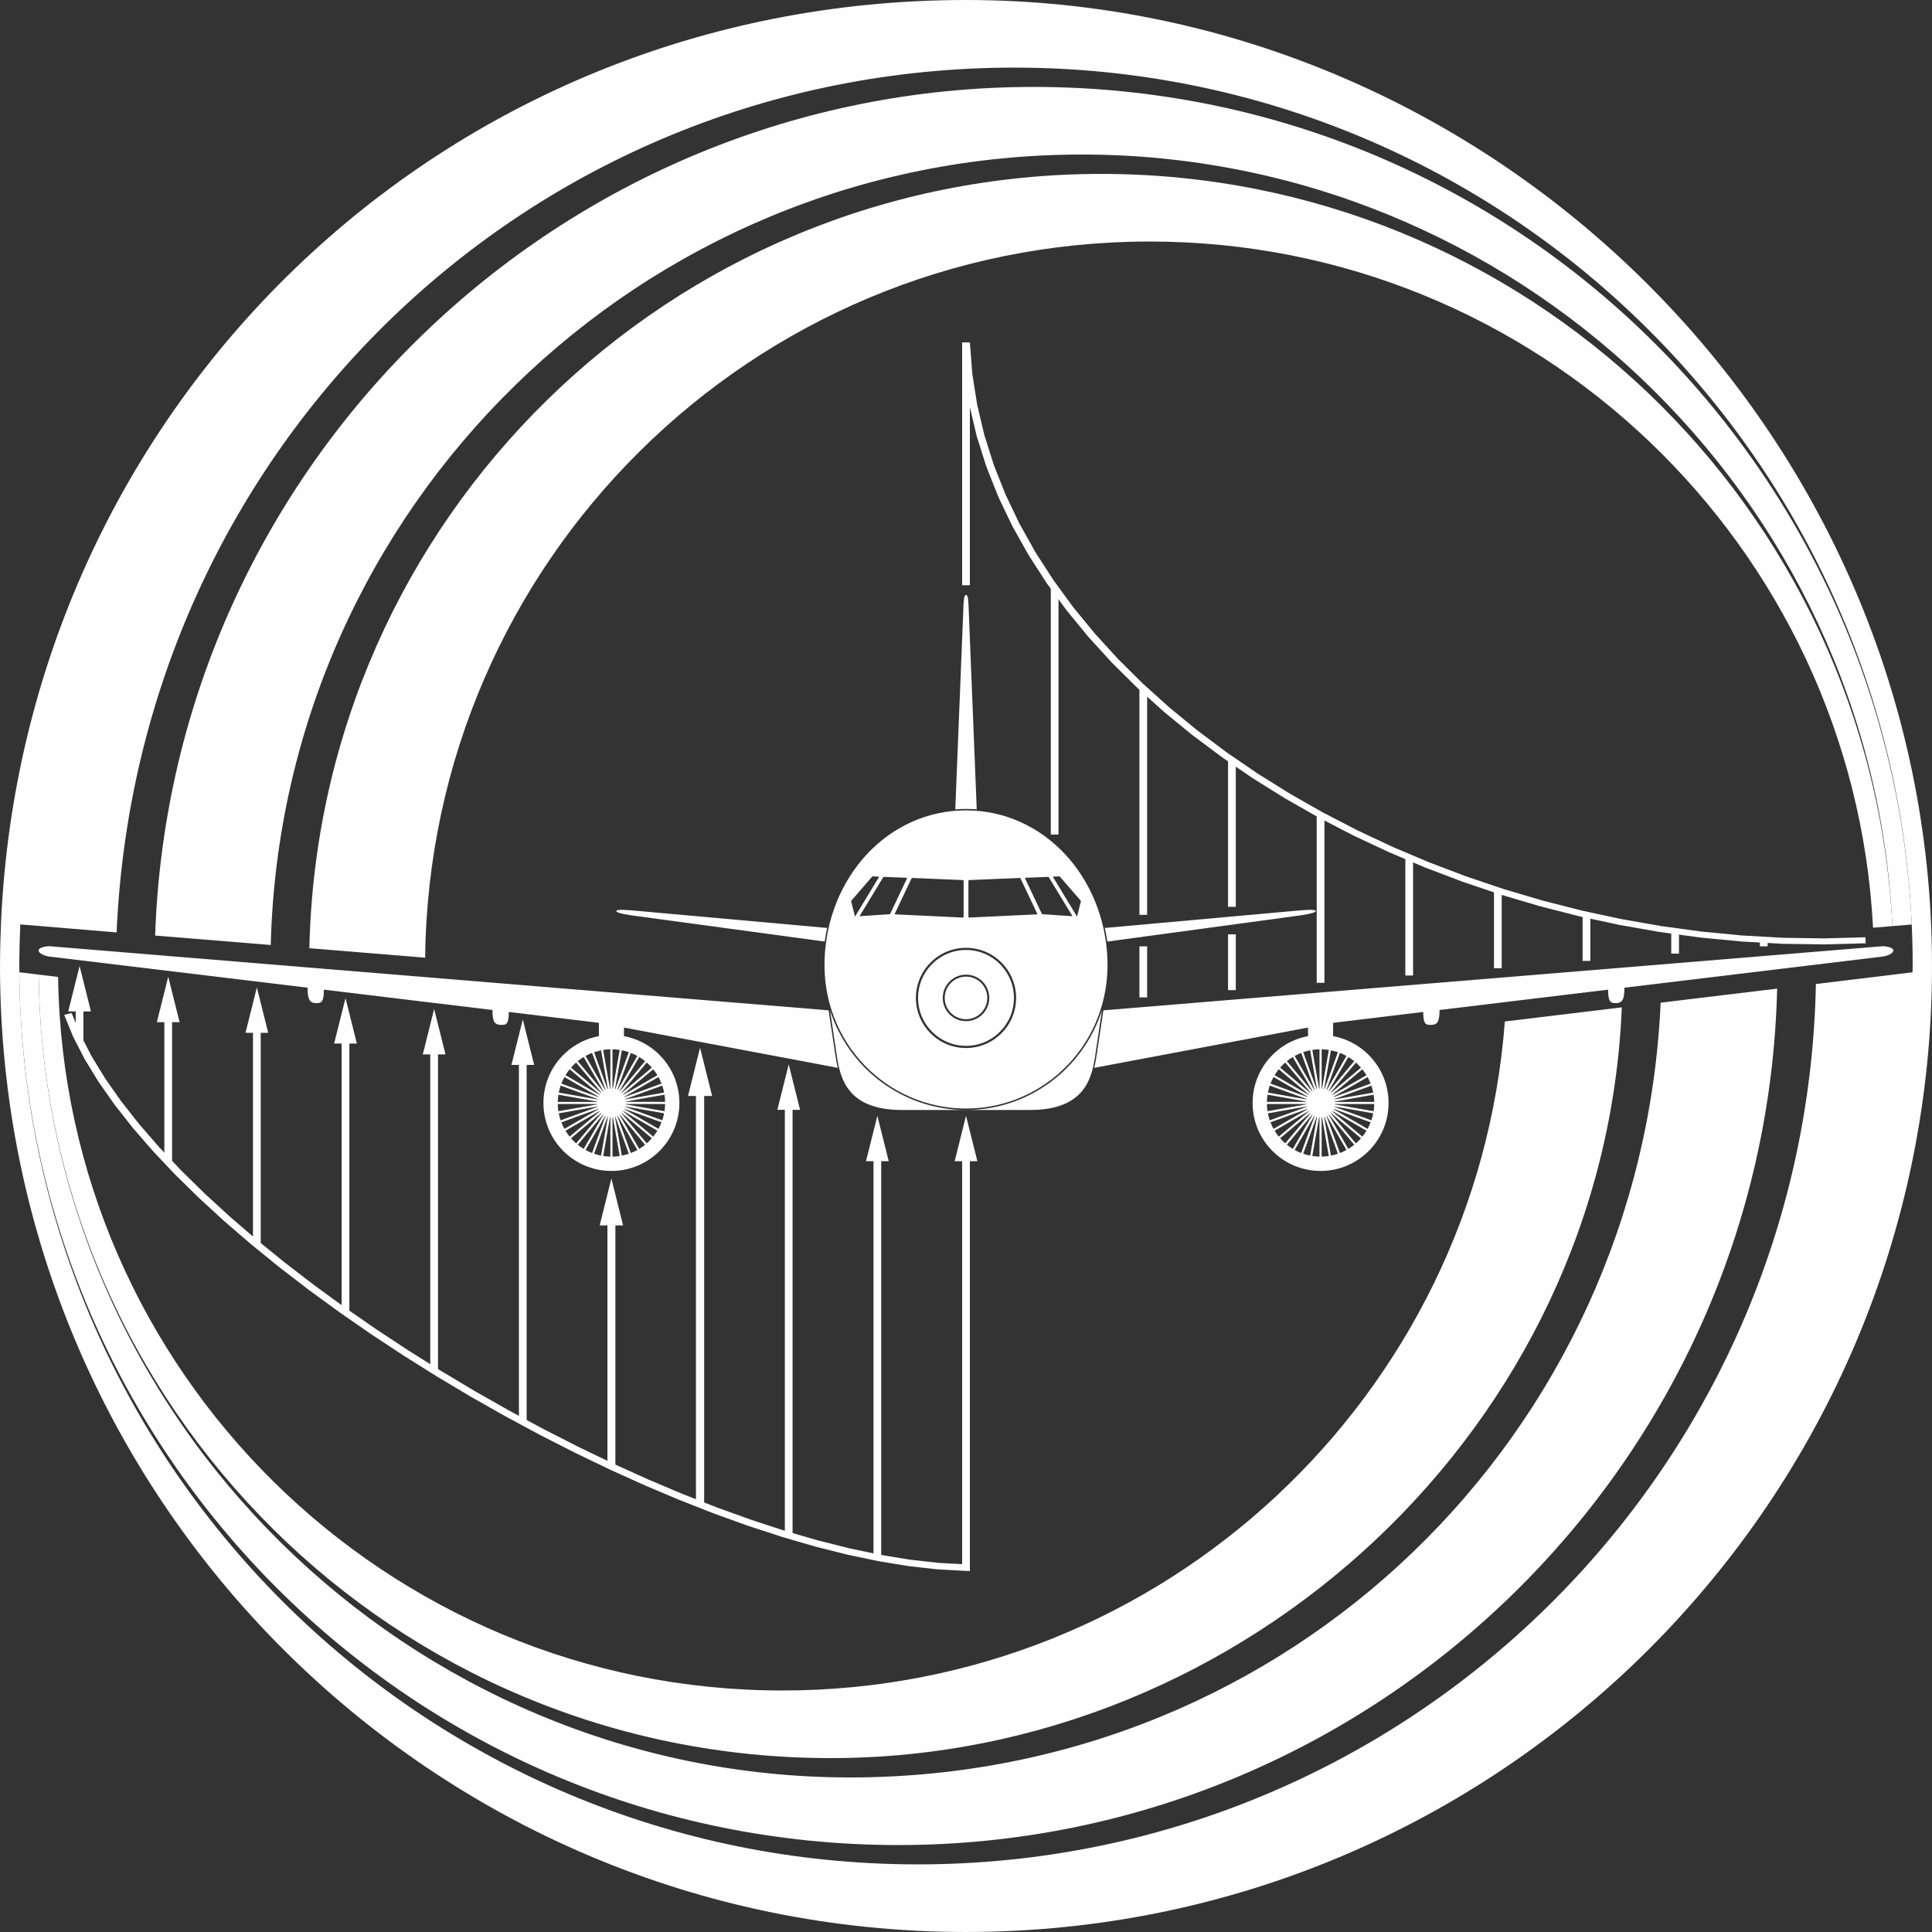 <?xml version="1.0" encoding="UTF-8"?>
<!DOCTYPE svg PUBLIC "-//W3C//DTD SVG 1.1//EN" "http://www.w3.org/Graphics/SVG/1.1/DTD/svg11.dtd">
<!-- Creator: CorelDRAW -->
<svg xmlns="http://www.w3.org/2000/svg" xml:space="preserve" width="100mm" height="100mm" version="1.1" style="shape-rendering:geometricPrecision; text-rendering:geometricPrecision; image-rendering:optimizeQuality; fill-rule:evenodd; clip-rule:evenodd"
viewBox="0 0 1894.05 1894.05"
 xmlns:xlink="http://www.w3.org/1999/xlink"
 xmlns:xodm="http://www.corel.com/coreldraw/odm/2003">
 <rect x="0" y="0" width="1894.05" height="1894.05" fill="#333333" stroke="none"/>
 <defs>
  <style type="text/css">
   <![CDATA[
    .fil1 {fill:#FEFEFE}
    .fil0 {fill:#FEFEFE;fill-rule:nonzero}
   ]]>
  </style>
 </defs>
 <g id="Layer_x0020_1">
  <g id="_2243453439968">
   <g>
    <g>
     <polygon class="fil0" points="950.81,335.78 950.81,573.76 943.24,573.76 943.24,335.78 "/>
    </g>
    <g>
     <polygon class="fil0" points="1037.71,576.62 1037.71,818.15 1030.14,818.15 1030.14,576.62 "/>
    </g>
    <g>
     <polygon class="fil0" points="1124.61,927.77 1124.61,977.8 1117.03,977.8 1117.03,927.77 "/>
    </g>
    <g>
     <polygon class="fil0" points="1124.61,675.18 1124.61,896.86 1117.03,896.86 1117.03,675.18 "/>
    </g>
    <g>
     <polygon class="fil0" points="1211.51,915.99 1211.51,970.65 1203.93,970.65 1203.93,915.99 "/>
    </g>
    <g>
     <polygon class="fil0" points="1211.51,745.23 1211.51,889.03 1203.93,889.03 1203.93,745.23 "/>
    </g>
    <g>
     <polygon class="fil0" points="1298.41,798.87 1298.41,963.5 1290.83,963.5 1290.83,798.87 "/>
    </g>
    <g>
     <polygon class="fil0" points="1385.31,840.7 1385.31,956.35 1377.73,956.35 1377.73,840.7 "/>
    </g>
    <g>
     <polygon class="fil0" points="1472.21,872.97 1472.21,949.2 1464.63,949.2 1464.63,872.97 "/>
    </g>
    <g>
     <polygon class="fil0" points="1559.11,896.58 1559.11,942.03 1551.53,942.03 1551.53,896.58 "/>
    </g>
    <g>
     <polygon class="fil0" points="1646,912.94 1646,934.9 1638.43,934.9 1638.43,912.94 "/>
    </g>
    <g>
     <polygon class="fil0" points="1732.9,921.47 1732.9,927.75 1725.33,927.75 1725.33,921.47 "/>
    </g>
    <g>
     <path class="fil0" d="M863.91 1126.73l0 400.27 -7.58 0 0 -400.27 7.58 0zm-14.92 11.66l11.14 -44.54 11.14 44.54 -22.27 0z"/>
    </g>
    <g>
     <path class="fil0" d="M777 1076.36l0 428.93 -7.58 0 0 -428.93 7.58 0zm-14.92 11.66l11.14 -44.54 11.14 44.54 -22.27 0z"/>
    </g>
    <g>
     <path class="fil0" d="M690.34 1062.06l0 412.97 -8.05 0 0 -412.97 8.05 0zm-15.86 12.39l11.83 -47.33 11.83 47.33 -23.66 0z"/>
    </g>
    <g>
     <path class="fil0" d="M595.49 1189.29l7.81 0 0 248.41 -7.81 0 0 -248.41zm-7.58 12.03l11.48 -45.93 11.48 45.93 -22.96 0z"/>
    </g>
    <g>
     <path class="fil0" d="M516.3 1032.32l0 361.56 -7.58 0 0 -361.56 7.58 0zm-14.92 11.66l11.14 -44.54 11.14 44.54 -22.27 0z"/>
    </g>
    <g>
     <path class="fil0" d="M429.4 1022.05l0 321.75 -7.58 0 0 -321.75 7.58 0zm-14.92 11.66l11.14 -44.54 11.14 44.54 -22.27 0z"/>
    </g>
    <g>
     <path class="fil0" d="M342.5 1011.37l0 275.09 -7.58 0 0 -275.09 7.58 0zm-14.92 11.66l11.14 -44.54 11.14 44.54 -22.27 0z"/>
    </g>
    <g>
     <path class="fil0" d="M255.6 1000.89l0 219.14 -7.58 0 0 -219.14 7.58 0zm-14.92 11.66l11.14 -44.54 11.14 44.54 -22.27 0z"/>
    </g>
    <g>
     <path class="fil0" d="M168.7 990.4l0 149 -7.58 0 0 -149 7.58 0zm-14.92 11.66l11.14 -44.54 11.14 44.54 -22.27 0z"/>
    </g>
    <g>
     <path class="fil0" d="M81.8 979.92l0 41.13 -7.58 0 0 -41.13 7.58 0zm-14.92 11.66l11.14 -44.54 11.14 44.54 -22.27 0z"/>
    </g>
    <g>
     <polygon class="fil0" points="943.24,335.86 950.84,335.7 953.2,366.38 957.96,396.71 965.05,426.63 974.38,456.09 985.89,485.06 999.49,513.5 1015.09,541.35 1032.64,568.58 1052.04,595.13 1073.22,620.98 1096.1,646.06 1120.6,670.34 1146.64,693.78 1174.14,716.31 1203.03,737.92 1233.22,758.54 1264.63,778.13 1297.19,796.66 1330.82,814.07 1365.43,830.32 1400.94,845.36 1437.29,859.16 1474.38,871.67 1512.13,882.84 1550.48,892.64 1589.33,901 1628.61,907.9 1668.24,913.29 1708.14,917.13 1748.23,919.36 1788.43,919.96 1828.67,918.86 1829.14,924.76 1788.49,925.87 1747.89,925.27 1707.4,923.01 1667.12,919.14 1627.11,913.7 1587.47,906.73 1548.27,898.29 1509.59,888.41 1471.5,877.14 1434.1,864.53 1397.45,850.61 1361.64,835.44 1326.74,819.06 1292.83,801.5 1260,782.82 1228.32,763.06 1197.88,742.26 1168.74,720.47 1141,697.74 1114.72,674.1 1090,649.59 1066.9,624.27 1045.52,598.18 1025.92,571.36 1008.2,543.85 992.42,515.71 978.68,486.96 967.05,457.67 957.61,427.86 950.44,397.6 945.62,366.92 "/>
    </g>
    <path class="fil0" d="M1589.95 987.57c-16.68,410.32 -367.98,736.01 -775.51,736.01 -427.47,0 -771.98,-343.13 -776.52,-768.11l19.03 2.29c5.75,387.31 321.46,699.53 710.13,699.53 373.97,0 680.42,-289.03 708.2,-655.88l114.66 -13.84z"/>
    <path class="fil0" d="M152.09 917.2l0 -0.06c15.75,-462.12 397.09,-831.93 861.22,-831.93 464.13,0 839.62,364.07 860.87,821.13l-18.98 1.58c-19.23,-423.04 -372.05,-756.42 -794.53,-756.42 -432.46,0 -784.33,345.1 -795.24,774.93l-113.33 -9.24z"/>
    <path class="fil0" d="M303.28 929.59c9.29,-420.81 353.3,-759.1 776.34,-759.1 415.76,0 755.2,326.73 775.58,737.44l-18.95 1.56c-19.53,-374.81 -329.61,-672.71 -709.28,-672.71 -389.55,0 -705.79,313.61 -710.17,702.12l-113.52 -9.31z"/>
    <path class="fil0" d="M37.92 955.47c4.53,435.44 363.55,787.06 795.46,787.06 431.9,0 775.72,-336.94 794.65,-759.55l114.21 -13.78c-11.1,466.32 -395.6,839.61 -861.51,839.61 -474.92,0 -858.45,-382.53 -861.77,-855.64l18.96 2.3z"/>
    <g>
     <path class="fil1" d="M114.32 914.11c20.62,-474.21 403.94,-847.82 880.06,-847.82 486.41,0 880.73,394.32 880.73,880.73l-0.19 6.18 -94.69 11.48c-9.4,478.26 -400.04,863.07 -880.56,863.07 -486.41,0 -880.73,-394.32 -880.73,-880.73 0,-13.67 0.36,-27.25 0.94,-40.77l94.43 7.85 0 0zm-113.33 -9.32c22.11,-503.41 430.1,-904.79 946.04,-904.79 515.94,0 947.02,424 947.02,947.02 0,523.03 -424,947.02 -947.02,947.02 -523.03,0 -947.02,-424 -947.02,-947.02 0,-14.16 0.37,-28.23 0.98,-42.24z"/>
    </g>
    <g>
     <path class="fil1" d="M946.99 1086.78c-77.6,0 -141.51,-64.74 -138.62,-146.08 2.89,-81.35 62.55,-146.25 138.66,-146.25 76.1,0 135.77,64.9 138.66,146.25 2.9,81.35 -61.1,146.08 -138.7,146.08zm0.04 -129.34c-11.53,0 -20.87,9.34 -20.87,20.87 0,11.53 9.34,20.87 20.87,20.87 11.53,0 20.87,-9.34 20.87,-20.87 0,-11.53 -9.34,-20.87 -20.87,-20.87zm0 -1.93c-12.59,0 -22.8,10.21 -22.8,22.8 0,12.59 10.21,22.8 22.8,22.8 12.59,0 22.8,-10.21 22.8,-22.8 0,-12.59 -10.21,-22.8 -22.8,-22.8zm0 -24.2c-25.96,0 -47,21.04 -47,47 0,25.96 21.04,47 47,47 25.96,0 47,-21.04 47,-47 0,-25.96 -21.04,-47 -47,-47zm0 -2.1c-27.12,0 -49.11,21.99 -49.11,49.11 0,27.12 21.99,49.11 49.11,49.11 27.12,0 49.11,-21.99 49.11,-49.11 0,-27.12 -21.99,-49.11 -49.11,-49.11zm86.78 -69.85l3.86 -0.17c1.54,-0.07 1.02,-0.2 1.94,0.86l19.33 22.3c0.92,1.05 0.79,0.97 0.47,2.26l-3.24 12.83c-0.32,1.28 -0.27,1.21 -0.98,0.04l-22.35 -36.86c-0.85,-1.41 -0.94,-1.16 0.97,-1.25zm-28.11 1.15l21.25 -0.81c0.96,-0.04 1.03,-0.06 1.48,0.67l22.57 37.12c0.45,0.74 0.47,0.73 -0.48,0.66l-28.14 -1.87c-0.95,-0.06 -0.89,-0.18 -1.26,-0.95l-16.09 -33.92c-0.37,-0.77 -0.3,-0.86 0.66,-0.9zm-145.43 -1.15l-3.86 -0.17c-1.54,-0.07 -1.02,-0.2 -1.94,0.86l-19.33 22.3c-0.92,1.05 -0.79,0.97 -0.47,2.26l3.24 12.83c0.32,1.28 0.27,1.21 0.98,0.04l22.35 -36.86c0.85,-1.41 0.94,-1.16 -0.97,-1.25zm28.11 1.15l-21.25 -0.81c-0.96,-0.04 -1.03,-0.06 -1.48,0.67l-22.57 37.12c-0.45,0.74 -0.47,0.73 0.48,0.66l28.14 -1.87c0.95,-0.06 0.89,-0.18 1.26,-0.95l16.09 -33.92c0.37,-0.77 0.3,-0.86 -0.66,-0.9zm54.83 2.24l-47.89 -1.99c-1.54,-0.06 -1.47,-0.08 -2.05,1.14l-15.78 33.27c-0.58,1.22 -0.54,1.19 0.99,1.26l64.57 3.06c1.54,0.07 1.63,0.12 1.63,-1.2l0 -34.13c0,-1.32 0.07,-1.35 -1.47,-1.42zm7.66 0l47.89 -1.99c1.54,-0.06 1.47,-0.08 2.05,1.14l15.78 33.27c0.58,1.22 0.54,1.19 -0.99,1.26l-64.57 3.06c-1.54,0.07 -1.63,0.12 -1.63,-1.2l0 -34.13c0,-1.32 -0.07,-1.35 1.47,-1.42z"/>
     <path class="fil1" d="M936.51 793.44l8.01 -199.01c0.24,-5.86 0.56,-11.2 2.52,-11.2 1.96,0 2.28,5.34 2.51,11.2l8 199.01c-7.08,-0.56 -13.96,-0.51 -21.04,0z"/>
     <path class="fil1" d="M1083.13 909.73l187.75 -16.91c6.31,-0.57 18.79,-1.74 18.99,0.32 0.2,2.06 -12.03,3.87 -18.23,4.71l-186.06 25.22c-0.63,-4.42 -1.44,-9 -2.45,-13.34z"/>
     <path class="fil1" d="M810.93 909.73l-187.75 -16.91c-6.31,-0.57 -18.79,-1.74 -18.99,0.32 -0.2,2.06 12.03,3.87 18.23,4.71l186.06 25.22c0.63,-4.42 1.44,-9 2.45,-13.34z"/>
     <path class="fil1" d="M884.04 1088.17l125.97 0c53.6,-0.05 60.41,-31.3 63.73,-53.59l6.57 -44.09c-18.67,57.94 -72.24,97.68 -133.29,97.68 -61.05,-0.01 -114.62,-39.74 -133.29,-97.68l6.57 44.09c3.32,22.29 10.14,53.54 63.73,53.59z"/>
     <path class="fil1" d="M1306.92 1002.76l0 13.29 -24.55 0 -0.05 -8.66 -209.65 39.47c1.22,-4.68 1.87,-8.81 2.52,-13.11l6.53 -43.27 763.31 -62.81c2.74,-0.23 10.87,0.83 11.13,3.95 0.27,3.28 -6.85,5.72 -10.3,6.13l-253.35 30.55c0.17,11.98 -2.56,14.96 -8,15.11 -5.44,0.16 -7.99,-0.85 -7.99,-13.19l-165.27 19.93c0.17,11.98 -2.56,14.43 -7.99,14.59 -5.44,0.16 -7.99,-0.33 -7.99,-12.66l-88.34 10.66z"/>
     <path class="fil1" d="M587.13 1002.76l0 13.29 24.55 0 0.05 -8.66 209.65 39.47c-1.22,-4.68 -1.87,-8.81 -2.52,-13.11l-6.53 -43.27 -763.31 -62.81c-2.74,-0.23 -10.87,0.83 -11.13,3.95 -0.27,3.28 6.85,5.72 10.3,6.13l253.35 30.55c-0.17,11.98 2.56,14.96 8,15.11 5.44,0.16 7.99,-0.85 7.99,-13.19l165.27 19.93c-0.17,11.98 2.56,14.43 7.99,14.59 5.44,0.16 7.99,-0.33 7.99,-12.66l88.34 10.66z"/>
     <path class="fil1" d="M1294.64 1014.65c36.81,0 66.65,29.84 66.65,66.64 0,36.81 -29.84,66.65 -66.65,66.65 -36.81,0 -66.64,-29.84 -66.64,-66.65 0,-36.81 29.84,-66.64 66.64,-66.64zm10.17 15.02l6.83 1.83 -13.21 36.29c-0.11,-0.03 -0.22,-0.06 -0.33,-0.09l6.71 -38.03zm-9.12 -0.97c2.39,0.05 4.74,0.25 7.05,0.61l-6.7 38.03c-0.11,-0.01 -0.23,-0.02 -0.34,-0.03l0 -38.61zm17.93 3.52c2.23,0.86 4.34,1.85 6.41,2.99l-19.31 33.44c-0.1,-0.05 -0.21,-0.1 -0.31,-0.15l13.21 -36.29zm8.23 4.04c2.02,1.23 3.96,2.59 5.79,4.06l-24.82 29.58c-0.09,-0.07 -0.19,-0.13 -0.28,-0.2l19.31 -33.45zm7.4 5.42c1.78,1.56 3.45,3.23 5,5l-29.58 24.82c-0.08,-0.08 -0.16,-0.16 -0.24,-0.24l24.82 -29.58zm6.35 6.61c1.48,1.83 2.84,3.77 4.06,5.79l-33.45 19.31c-0.06,-0.09 -0.13,-0.19 -0.2,-0.28l29.58 -24.82zm8.11 14.02l-36.29 13.21c-0.05,-0.1 -0.09,-0.21 -0.14,-0.31l33.44 -19.31c1.15,2.07 2.13,4.18 2.99,6.41zm0.72 1.98c0.76,2.23 1.36,4.48 1.83,6.84l-38.03 6.7c-0.03,-0.11 -0.06,-0.22 -0.09,-0.33l36.29 -13.21zm2.19 8.91c0.36,2.31 0.56,4.66 0.61,7.05l-38.61 0c-0.01,-0.12 -0.02,-0.23 -0.03,-0.34l38.03 -6.71zm0.61 9.15c-0.05,2.39 -0.25,4.74 -0.61,7.05l-38.03 -6.7c0.01,-0.11 0.02,-0.23 0.03,-0.34l38.61 0zm-3.52 17.93c-0.86,2.22 -1.86,4.35 -2.99,6.41l-33.44 -19.31c0.05,-0.1 0.1,-0.21 0.14,-0.31l36.29 13.21zm0.72 -1.98l-36.29 -13.21c0.03,-0.11 0.06,-0.22 0.09,-0.33l38.03 6.71c-0.46,2.34 -1.07,4.62 -1.83,6.83zm-4.77 10.21c-1.23,2.02 -2.59,3.95 -4.06,5.79l-29.58 -24.82c0.07,-0.09 0.13,-0.19 0.2,-0.28l33.45 19.31zm-5.42 7.4c-1.55,1.78 -3.23,3.45 -5,5l-24.82 -29.58c0.08,-0.08 0.16,-0.16 0.24,-0.24l29.58 24.82zm-6.61 6.35c-1.83,1.48 -3.77,2.84 -5.79,4.06l-19.31 -33.45c0.09,-0.06 0.19,-0.13 0.28,-0.2l24.82 29.58zm-14.02 8.11l-13.21 -36.29c0.1,-0.05 0.21,-0.09 0.31,-0.15l19.31 33.44c-2.06,1.14 -4.19,2.14 -6.41,2.99zm-1.98 0.72c-2.22,0.76 -4.49,1.37 -6.83,1.83l-6.71 -38.03c0.11,-0.03 0.22,-0.06 0.33,-0.09l13.21 36.29zm-8.91 2.19c-2.31,0.35 -4.66,0.56 -7.05,0.61l0 -38.61c0.11,-0.01 0.23,-0.02 0.34,-0.03l6.7 38.03zm-9.15 0.61c-2.39,-0.05 -4.74,-0.25 -7.05,-0.61l6.71 -38.03c0.11,0.01 0.23,0.02 0.34,0.03l0 38.61zm-15.96 -2.8l13.21 -36.29c0.11,0.03 0.22,0.06 0.33,0.09l-6.7 38.03c-2.35,-0.46 -4.61,-1.06 -6.84,-1.83zm-1.98 -0.72c-2.22,-0.86 -4.35,-1.86 -6.41,-2.99l19.31 -33.44c0.1,0.05 0.21,0.1 0.31,0.15l-13.21 36.29zm-8.23 -4.05c-2.02,-1.23 -3.96,-2.59 -5.79,-4.06l24.82 -29.58c0.09,0.07 0.19,0.13 0.28,0.2l-19.31 33.45zm-7.4 -5.42c-1.78,-1.55 -3.45,-3.23 -5,-5l29.58 -24.82c0.08,0.08 0.16,0.16 0.24,0.24l-24.82 29.58zm-6.35 -6.61c-1.48,-1.83 -2.84,-3.77 -4.06,-5.79l33.45 -19.31c0.06,0.09 0.13,0.19 0.2,0.28l-29.58 24.82zm-8.11 -14.02l36.29 -13.21c0.05,0.1 0.09,0.21 0.14,0.31l-33.44 19.31c-1.14,-2.06 -2.14,-4.2 -2.99,-6.41zm-0.72 -1.98c-0.76,-2.22 -1.37,-4.49 -1.83,-6.83l38.03 -6.71c0.03,0.11 0.06,0.22 0.09,0.33l-36.29 13.21zm-2.19 -8.91c-0.35,-2.31 -0.56,-4.66 -0.61,-7.05l38.61 0c0.01,0.11 0.02,0.23 0.03,0.34l-38.03 6.7zm-0.61 -9.15c0.05,-2.39 0.25,-4.74 0.61,-7.05l38.03 6.71c-0.01,0.11 -0.02,0.23 -0.03,0.34l-38.61 0zm2.8 -15.96l36.29 13.21c-0.03,0.11 -0.06,0.22 -0.09,0.33l-38.03 -6.7c0.46,-2.35 1.07,-4.61 1.83,-6.84zm0.72 -1.98c0.86,-2.21 1.86,-4.35 2.99,-6.41l33.44 19.31c-0.05,0.1 -0.1,0.21 -0.14,0.31l-36.29 -13.21zm4.05 -8.23c1.23,-2.02 2.59,-3.96 4.06,-5.79l29.58 24.82c-0.07,0.09 -0.13,0.19 -0.2,0.28l-33.45 -19.31zm5.42 -7.4c1.55,-1.78 3.22,-3.45 5,-5l24.82 29.58c-0.08,0.08 -0.16,0.16 -0.24,0.24l-29.58 -24.82zm6.61 -6.35c1.83,-1.48 3.77,-2.84 5.79,-4.06l19.31 33.45c-0.09,0.06 -0.19,0.13 -0.28,0.2l-24.82 -29.58zm14.02 -8.11l13.21 36.29c-0.1,0.05 -0.21,0.1 -0.31,0.15l-19.31 -33.44c2.07,-1.14 4.21,-2.14 6.41,-2.99zm1.98 -0.72c2.23,-0.76 4.51,-1.37 6.83,-1.83l6.7 38.03c-0.11,0.03 -0.22,0.06 -0.33,0.09l-13.21 -36.29zm8.91 -2.19c2.31,-0.35 4.66,-0.56 7.05,-0.61l0 38.61c-0.12,0.01 -0.23,0.02 -0.34,0.03l-6.71 -38.03z"/>
     <path class="fil1" d="M599.41 1014.65c-36.81,0 -66.65,29.84 -66.65,66.64 0,36.81 29.84,66.65 66.65,66.65 36.81,0 66.64,-29.84 66.64,-66.65 0,-36.81 -29.84,-66.64 -66.64,-66.64zm-10.17 15.02l-6.83 1.83 13.21 36.29c0.11,-0.03 0.22,-0.06 0.33,-0.09l-6.71 -38.03zm9.12 -0.97c-2.39,0.05 -4.74,0.25 -7.05,0.61l6.7 38.03c0.11,-0.01 0.23,-0.02 0.34,-0.03l0 -38.61zm-17.93 3.52c-2.23,0.86 -4.34,1.85 -6.41,2.99l19.31 33.44c0.1,-0.05 0.21,-0.1 0.31,-0.15l-13.21 -36.29zm-8.23 4.04c-2.02,1.23 -3.96,2.59 -5.79,4.06l24.82 29.58c0.09,-0.07 0.19,-0.13 0.28,-0.2l-19.31 -33.45zm-7.4 5.42c-1.78,1.56 -3.45,3.23 -5,5l29.58 24.82c0.08,-0.08 0.16,-0.16 0.24,-0.24l-24.82 -29.58zm-6.35 6.61c-1.48,1.83 -2.84,3.77 -4.06,5.79l33.45 19.31c0.06,-0.09 0.13,-0.19 0.2,-0.28l-29.58 -24.82zm-8.11 14.02l36.29 13.21c0.05,-0.1 0.09,-0.21 0.14,-0.31l-33.44 -19.31c-1.15,2.07 -2.13,4.18 -2.99,6.41zm-0.72 1.98c-0.76,2.23 -1.36,4.48 -1.83,6.84l38.03 6.7c0.03,-0.11 0.06,-0.22 0.09,-0.33l-36.29 -13.21zm-2.19 8.91c-0.36,2.31 -0.56,4.66 -0.61,7.05l38.61 0c0.01,-0.12 0.02,-0.23 0.03,-0.34l-38.03 -6.71zm-0.61 9.15c0.05,2.39 0.25,4.74 0.61,7.05l38.03 -6.7c-0.01,-0.11 -0.02,-0.23 -0.03,-0.34l-38.61 0zm3.52 17.93c0.86,2.22 1.86,4.35 2.99,6.41l33.44 -19.31c-0.05,-0.1 -0.1,-0.21 -0.14,-0.31l-36.29 13.21zm-0.72 -1.98l36.29 -13.21c-0.03,-0.11 -0.06,-0.22 -0.09,-0.33l-38.03 6.71c0.46,2.34 1.07,4.62 1.83,6.83zm4.77 10.21c1.23,2.02 2.59,3.95 4.06,5.79l29.58 -24.82c-0.07,-0.09 -0.13,-0.19 -0.2,-0.28l-33.45 19.31zm5.42 7.4c1.55,1.78 3.23,3.45 5,5l24.82 -29.58c-0.08,-0.08 -0.16,-0.16 -0.24,-0.24l-29.58 24.82zm6.61 6.35c1.83,1.48 3.77,2.84 5.79,4.06l19.31 -33.45c-0.09,-0.06 -0.19,-0.13 -0.28,-0.2l-24.82 29.58zm14.02 8.11l13.21 -36.29c-0.1,-0.05 -0.21,-0.09 -0.31,-0.15l-19.31 33.44c2.06,1.14 4.19,2.14 6.41,2.99zm1.98 0.72c2.22,0.76 4.49,1.37 6.83,1.83l6.71 -38.03c-0.11,-0.03 -0.22,-0.06 -0.33,-0.09l-13.21 36.29zm8.91 2.19c2.31,0.35 4.66,0.56 7.05,0.61l0 -38.61c-0.11,-0.01 -0.23,-0.02 -0.34,-0.03l-6.7 38.03zm9.15 0.61c2.39,-0.05 4.74,-0.25 7.05,-0.61l-6.71 -38.03c-0.11,0.01 -0.23,0.02 -0.34,0.03l0 38.61zm15.96 -2.8l-13.21 -36.29c-0.11,0.03 -0.22,0.06 -0.33,0.09l6.7 38.03c2.35,-0.46 4.61,-1.06 6.84,-1.83zm1.98 -0.72c2.22,-0.86 4.35,-1.86 6.41,-2.99l-19.31 -33.44c-0.1,0.05 -0.21,0.1 -0.31,0.15l13.21 36.29zm8.23 -4.05c2.02,-1.23 3.96,-2.59 5.79,-4.06l-24.82 -29.58c-0.09,0.07 -0.19,0.13 -0.28,0.2l19.31 33.45zm7.4 -5.42c1.78,-1.55 3.45,-3.23 5,-5l-29.58 -24.82c-0.08,0.08 -0.16,0.16 -0.24,0.24l24.82 29.58zm6.35 -6.61c1.48,-1.83 2.84,-3.77 4.06,-5.79l-33.45 -19.31c-0.06,0.09 -0.13,0.19 -0.2,0.28l29.58 24.82zm8.11 -14.02l-36.29 -13.21c-0.05,0.1 -0.09,0.21 -0.14,0.31l33.44 19.31c1.14,-2.06 2.14,-4.2 2.99,-6.41zm0.72 -1.98c0.76,-2.22 1.37,-4.49 1.83,-6.83l-38.03 -6.71c-0.03,0.11 -0.06,0.22 -0.09,0.33l36.29 13.21zm2.19 -8.91c0.35,-2.31 0.56,-4.66 0.61,-7.05l-38.61 0c-0.01,0.11 -0.02,0.23 -0.03,0.34l38.03 6.7zm0.61 -9.15c-0.05,-2.39 -0.25,-4.74 -0.61,-7.05l-38.03 6.71c0.01,0.11 0.02,0.23 0.03,0.34l38.61 0zm-2.8 -15.96l-36.29 13.21c0.03,0.11 0.06,0.22 0.09,0.33l38.03 -6.7c-0.46,-2.35 -1.07,-4.61 -1.83,-6.84zm-0.72 -1.98c-0.86,-2.21 -1.86,-4.35 -2.99,-6.41l-33.44 19.31c0.05,0.1 0.1,0.21 0.14,0.31l36.29 -13.21zm-4.05 -8.23c-1.23,-2.02 -2.59,-3.96 -4.06,-5.79l-29.58 24.82c0.07,0.09 0.13,0.19 0.2,0.28l33.45 -19.31zm-5.42 -7.4c-1.55,-1.78 -3.22,-3.45 -5,-5l-24.82 29.58c0.08,0.08 0.16,0.16 0.24,0.24l29.58 -24.82zm-6.61 -6.35c-1.83,-1.48 -3.77,-2.84 -5.79,-4.06l-19.31 33.45c0.09,0.06 0.19,0.13 0.28,0.2l24.82 -29.58zm-14.02 -8.11l-13.21 36.29c0.1,0.05 0.21,0.1 0.31,0.15l19.31 -33.44c-2.07,-1.14 -4.21,-2.14 -6.41,-2.99zm-1.98 -0.72c-2.23,-0.76 -4.51,-1.37 -6.83,-1.83l-6.7 38.03c0.11,0.03 0.22,0.06 0.33,0.09l13.21 -36.29zm-8.91 -2.19c-2.31,-0.35 -4.66,-0.56 -7.05,-0.61l0 38.61c0.12,0.01 0.23,0.02 0.34,0.03l6.71 -38.03z"/>
    </g>
    <g>
     <path class="fil0" d="M943.24 1536.81l7.58 0 -3.88 3.22 -27.37 -1.45 -28.61 -3.2 -29.72 -4.86 -30.72 -6.45 -31.59 -7.97 -32.34 -9.41 -32.98 -10.77 -33.49 -12.06 -33.88 -13.29 -34.15 -14.43 -34.3 -15.51 -34.32 -16.51 -34.21 -17.44 -33.99 -18.29 -33.64 -19.07 -33.17 -19.79 -32.57 -20.43 -31.86 -20.99 -31.01 -21.49 -30.05 -21.9 -28.95 -22.26 -27.74 -22.53 -26.4 -22.74 -24.94 -22.87 -23.36 -22.93 -21.65 -22.93 -19.81 -22.85 -17.85 -22.7 -15.77 -22.48 -13.56 -22.2 -11.23 -21.85 -8.76 -21.42 7.26 -1.85 8.56 20.92 11.01 21.42 13.34 21.84 15.56 22.18 17.65 22.44 19.62 22.62 21.46 22.73 23.18 22.76 24.77 22.72 26.24 22.6 27.58 22.41 28.8 22.14 29.9 21.8 30.87 21.39 31.71 20.9 32.43 20.33 33.02 19.7 33.49 18.99 33.84 18.21 34.06 17.36 34.15 16.43 34.12 15.43 33.96 14.35 33.67 13.2 33.26 11.98 32.73 10.69 32.06 9.33 31.27 7.89 30.36 6.38 29.3 4.8 28.13 3.14 26.82 1.43 -3.88 3.22zm7.58 0l0 3.3 -3.88 -0.08 3.88 -3.22zm0 -410.07l0 410.07 -7.58 0 0 -410.07 7.58 0zm-14.92 11.66l11.14 -44.54 11.14 44.54 -22.27 0z"/>
    </g>
   </g>
  </g>
 </g>
</svg>
